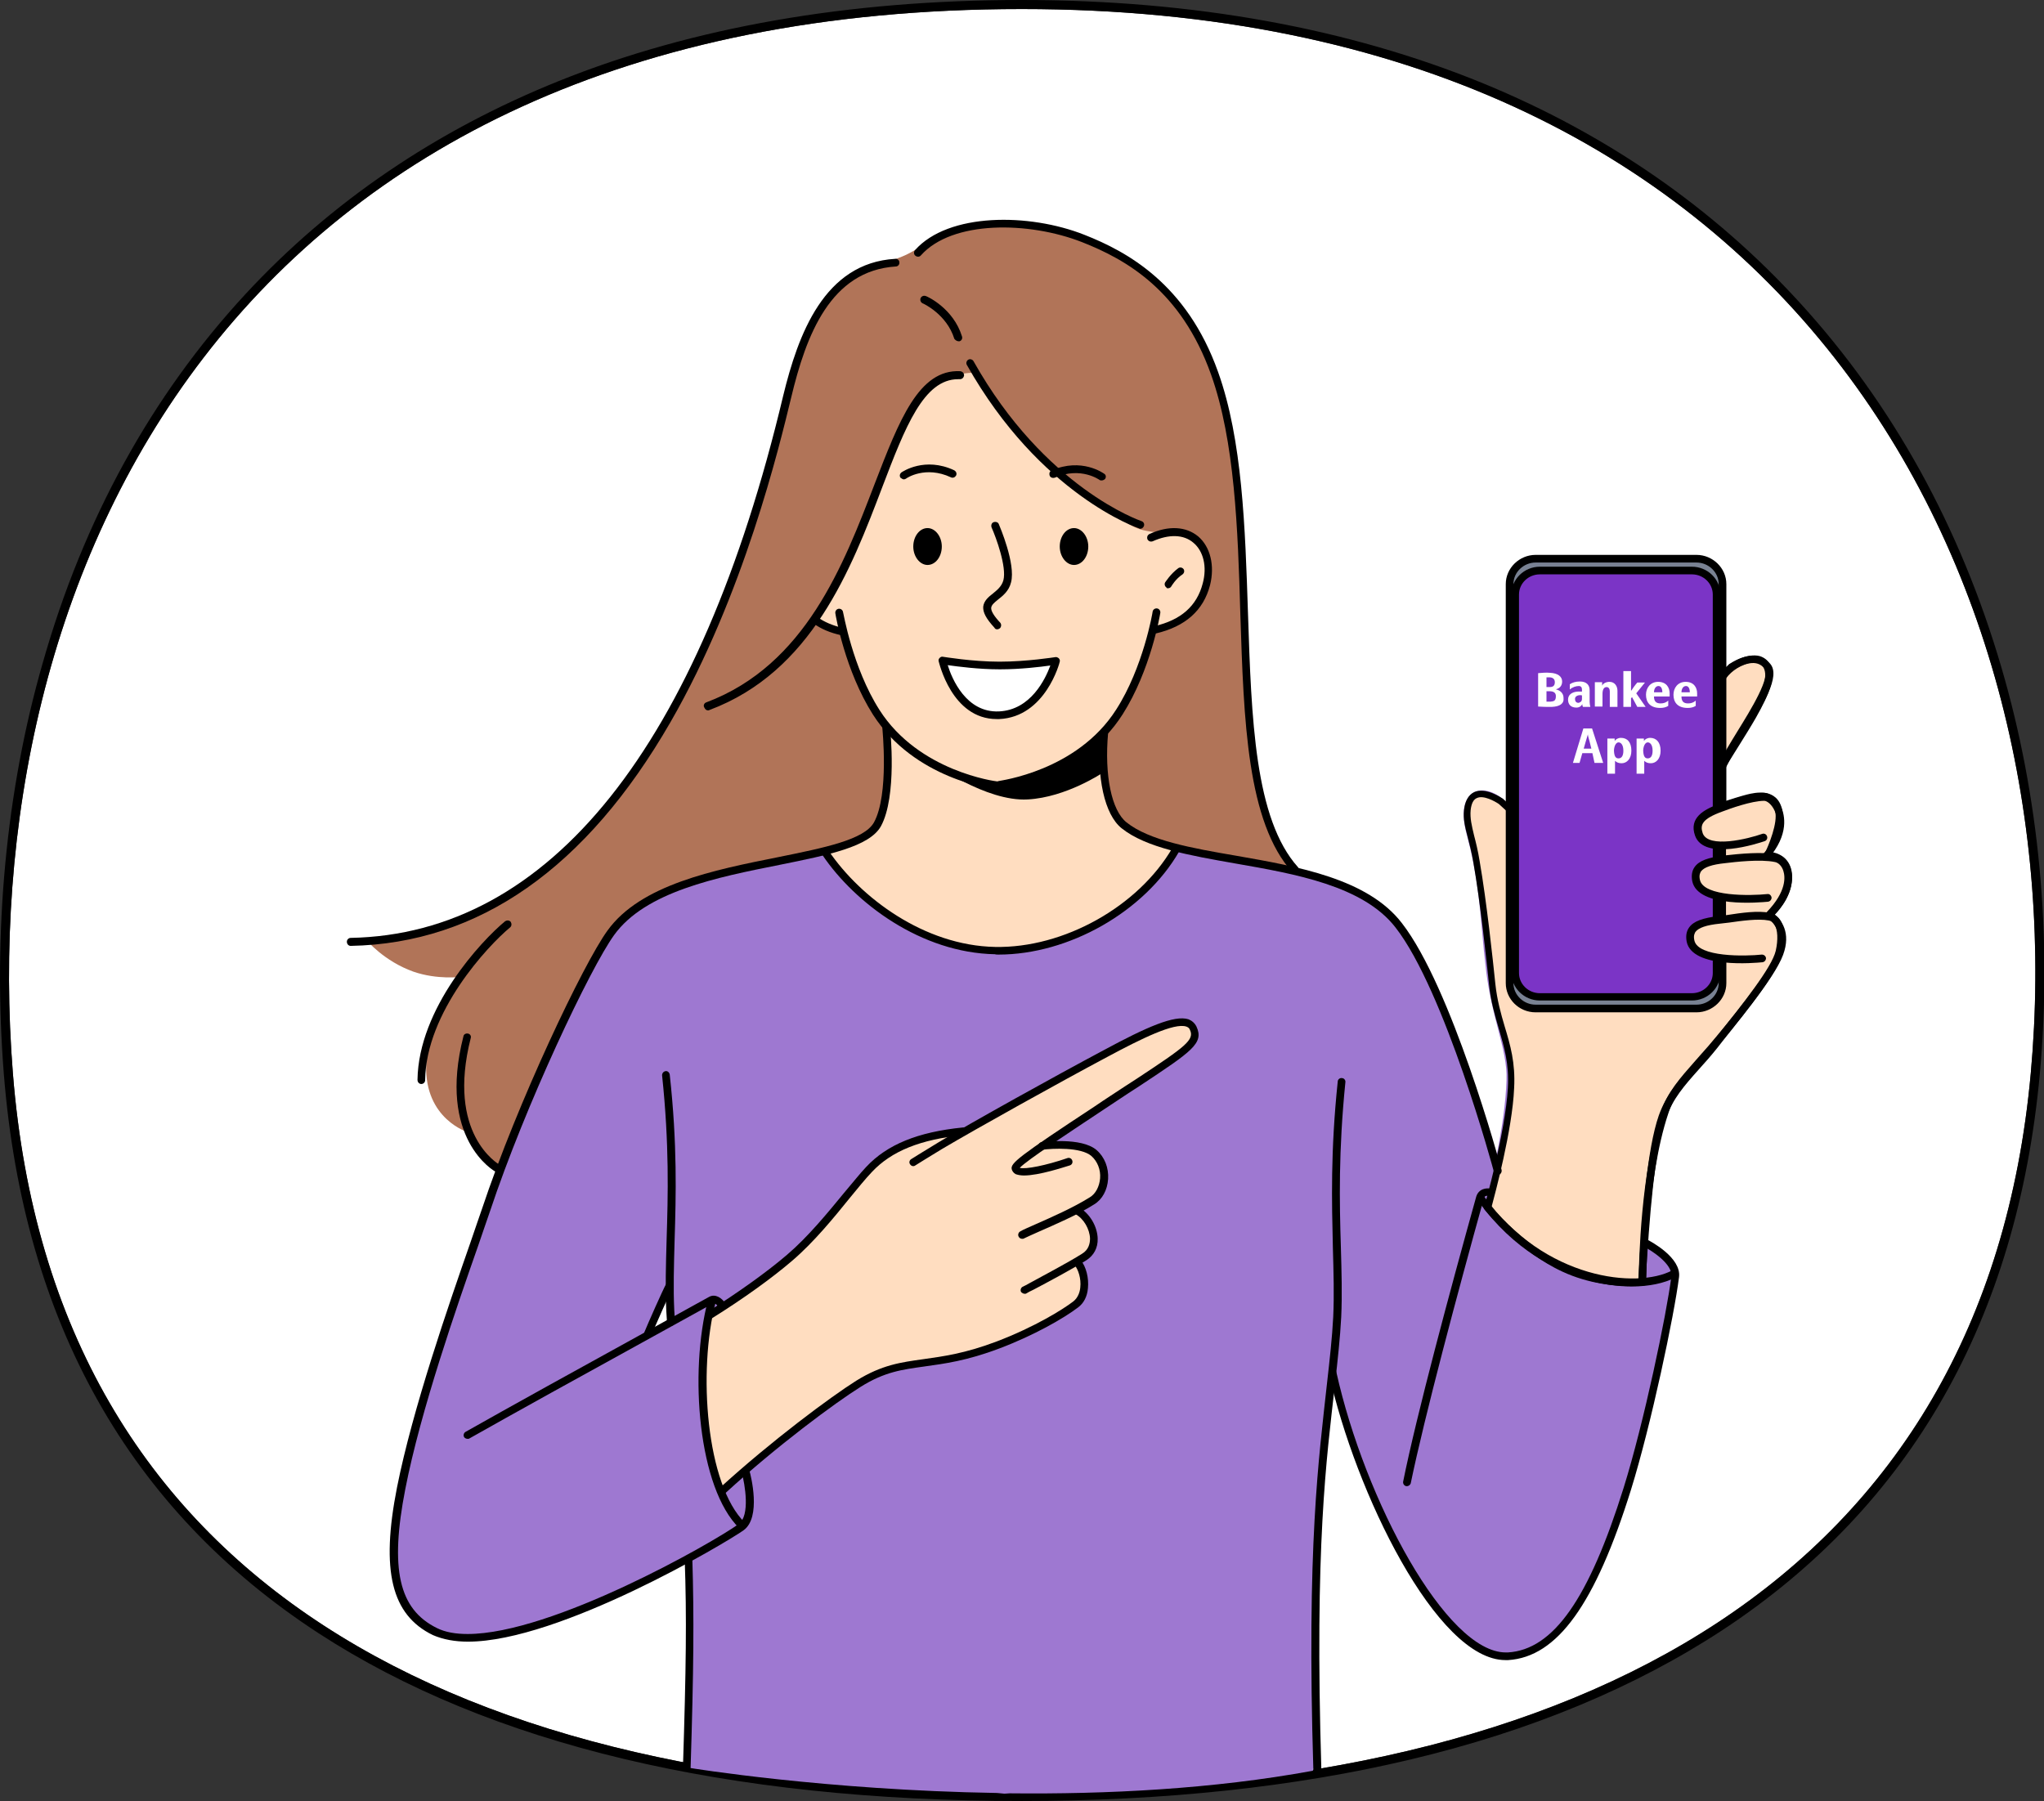 <?xml version="1.0" encoding="utf-8"?>
<!-- Generator: Adobe Illustrator 26.5.0, SVG Export Plug-In . SVG Version: 6.00 Build 0)  -->
<svg version="1.1" id="block_03" xmlns="http://www.w3.org/2000/svg" xmlns:xlink="http://www.w3.org/1999/xlink" x="0px" y="0px"
	 viewBox="0 0 587.5 517.7" style="enable-background:new 0 0 587.5 517.7;" xml:space="preserve">
<rect x="0" y="0" width="587.5" height="517.7" fill="#333333" stroke="none"/>
<style type="text/css">
	.st0{fill:#FFFFFF;}
	.st1{fill-rule:evenodd;clip-rule:evenodd;fill:#B17458;}
	.st2{fill-rule:evenodd;clip-rule:evenodd;fill:#9E78D1;}
	.st3{fill-rule:evenodd;clip-rule:evenodd;fill:#FFDDC0;}
	.st4{fill-rule:evenodd;clip-rule:evenodd;fill:#798293;}
	.st5{fill-rule:evenodd;clip-rule:evenodd;fill:#7B34C6;}
	.st6{fill-rule:evenodd;clip-rule:evenodd;fill:#FFFFFF;}
	.st7{fill-rule:evenodd;clip-rule:evenodd;}
</style>
<g>
	<g>
		<path class="st0" d="M3.7,308.5c11.7,148,129.8,206.6,290,206.6c160.1,0,276.7-61.1,290-206.6c12.8-140.8-66.7-305.9-290-305.9
			C64.6,2.6-7.5,167.6,3.7,308.5z"/>
		<path d="M293.7,2.6c223.2,0,302.8,165.1,290,305.9c-13.2,145.5-129.8,206.6-290,206.6c-160.1,0-278.2-58.7-290-206.6
			C-7.5,167.6,64.6,2.6,293.7,2.6 M293.7,0c-49.8,0-94.6,7.8-133.1,23.3C125.3,37.5,95,58.1,70.5,84.6
			C43.6,113.7,24,149.3,12.3,190.5C1.7,227.3-2.1,268.2,1.1,308.7C6.8,380,37.2,434.1,91.6,469.5c49.2,32,117.2,48.2,202.1,48.2
			c40.9,0,78.4-4,111.6-11.9c34.6-8.2,64.8-20.8,89.9-37.3c54-35.6,84.6-89.3,91.1-159.8c3.6-39.5-0.2-79.8-11-116.7
			c-11.8-40.4-31.3-75.8-58-105c-24.8-27.2-55.4-48.4-90.9-63C387.6,8.1,343,0,293.7,0L293.7,0z"/>
	</g>
	<g id="栝鍣_2_00000044888676610394559130000002973583822179689640_">
		<g>
			<path class="st1" d="M350.9,111.5c0,0-4.5-16.5-18.2-30c-9-9-22.8-17-39.3-17c-6.8,0-13.5-0.1-19.1,1.6
				c-5.7,1.8-10.3,5.7-14.9,7.6c-7.3,3-13.5,3.7-18,8c-6.8,6.6-10.5,16.7-10.5,16.7s-1.4,4.5-3.8,13.2c-2.6,9.7-6.3,24.6-11.5,39.8
				c-8.4,24.4-20,52.2-34.3,71.8c-13.4,18.4-29.3,31.7-43,38.6c-18.4,9.3-32.9,8.5-32.9,8.5s5,6,13.4,9c6.9,2.4,13.7,1.5,13.7,1.5
				s-9.5,11.1-10,25.3c-0.5,15.7,12.1,19.4,12.1,19.4s0.2,1.2,2.8,5.1c2.7,3.9,6.7,5.4,6.7,5.4L338,243.6l34.1,6.6
				c0,0-7-8.8-9.9-22.3c-4-18.5-4.4-45.3-4.9-64C356.4,131.7,350.9,111.5,350.9,111.5z"/>
			<path class="st2" d="M469.8,354.8l-38-19.2c2.1-9.7,3.3-17.9,3.5-24.9c0.2-5.3-1.1-10.1-2.6-15.8c-1.2-4.5-2.5-9.6-3.2-15.7
				c-0.5-4.1-0.8-8-1.2-11.7c-0.8-9.1-1.6-17.7-4.5-28.2c-1.4-5.2-1-8.8,1.1-9.7c2-0.9,5.7,0.8,8,4.7c0.3,0.5,1,0.7,1.5,0.4
				c0.5-0.3,0.7-1,0.4-1.5c-2.7-4.6-7.4-7-10.8-5.6c-1.6,0.7-4.9,3.2-2.4,12.4c2.8,10.3,3.6,18.8,4.4,27.8c0.3,3.7,0.7,7.6,1.2,11.7
				c0.8,6.2,2.1,11.4,3.3,16c1.4,5.5,2.7,10.2,2.5,15.1c-0.2,6.2-1.2,13.4-2.9,21.8c-2.7-8.6-11.2-34.7-17.9-49.8
				c-8.2-18.3-13.9-20.6-13.9-20.6s-7.6-7.7-25.4-11.5c-15.3-3.3-34.2-6.7-34.2-6.7l-101.3,0.7c0,0-10.6,2.2-23.9,5.3
				c-15.3,3.5-32.5,8.2-38.3,18.8c-4.4,7.9-9.5,16.5-13.6,25.8c-3.4,7.8-7.6,16.5-10.9,24.7c-5.2,12.8-9.5,25.2-14.2,38.4
				c-6.8,19.1-12.5,36.8-16.9,53c-3.5,13-6.4,27.1-6.3,35.9c0,13.3,4.7,24.4,22.5,24.4c8.8,0,20.1-4.1,29.4-7.6
				c16.6-6.3,32.6-15.3,32.6-15.3c0,0,0.3,21.5,0.2,37.9c-0.1,16.4-1,22.3-1,22.3l1.3,0.1l0,0c0,0,38.9,6.4,88.3,7.2l2.1,0.2
				l1.5-0.1c27.7,0.3,58.4-1.2,87.2-6.5l-0.1-0.5l1.2-0.1c0,0-1.2-33.5-0.2-62.5c1-29,4.4-49.3,4.4-49.3s4.5,14.9,10.2,29
				c5.5,13.5,13.5,28.7,20.7,37.6c17.4,21.4,29.7,10,29.7,10s10-5,18.2-26.4c5.3-13.8,10.3-30.5,14-46.6c3-13.2,5.1-26.3,6.4-33.9
				C483,361.6,469.8,354.8,469.8,354.8z M192.9,380.1c-0.1,0.1-6.2,3.1-6.3,3.2c-0.2,0.2,5.4-12.5,5.6-12.3
				C192.4,371.2,193,379.9,192.9,380.1z"/>
			<g>
				<path class="st3" d="M507.8,191.6c-2.4-4.8-10.2,0.3-10.2,0.3l-3.6,3.7l-59.7,37.5l-2.9-2.6c0,0-8.8-6.2-9.6,2.5
					c-0.4,4.1,1.4,7.4,2.7,14.9c1.9,10.9,3.7,26.8,4.5,35.1c1.2,11.6,6.1,17.6,5.4,29.8c-0.7,13.1-6.8,34.4-6.8,34.4
					s9.9,11.8,21.9,17.4c11.2,5.2,22.5,3.9,22.5,3.9s-0.1-29.2,6.4-48.7c2.3-7,7.4-11.4,13.5-18.6c8-9.4,17.4-21.3,19.5-27
					c3-8-3-11.1-3-11.1s5.7-4.7,5.5-11.1c-0.1-6.2-6-6.1-6-6.1s4.2-8.4,3.1-13c-1.1-4.6-5.1-4.4-8.9-3.5c-2.2,0.5-7.9,2.5-7.9,2.5
					l0.4-11.3c0,0,6.3-9.8,9.1-14.6C507.5,199.3,509.4,194.9,507.8,191.6z"/>
				<path d="M468.7,369.7c-4.3,0-12-0.6-19.7-4.2c-12.1-5.6-21.8-17.2-22.2-17.7l-0.3-0.4l0.1-0.5c0.1-0.2,6.1-21.3,6.8-34.2
					c0.4-7-1.1-11.8-2.6-17c-1.1-3.8-2.3-7.7-2.8-12.6c-0.7-6.7-2.5-23.6-4.5-35.1c-0.5-3-1.1-5.2-1.6-7.2c-0.8-3.1-1.4-5.3-1.1-8
					c0.3-2.6,1.3-4.3,2.9-5.1c3.3-1.5,7.8,1.6,8.3,1.9l0.1,0.1l2.3,2.1l58.9-37.1l3.7-3.8c0.2-0.1,5.1-3.3,8.8-2.3
					c1.3,0.4,2.3,1.2,2.9,2.4l0,0c1.8,3.6,0,8.2-4,15.3c-2.5,4.4-8,12.9-8.9,14.5l-0.3,9.6c1.8-0.6,5-1.6,6.6-2
					c2.4-0.6,8.6-2,10.1,4.2c0.9,3.8-1.4,9.8-2.6,12.4c2.4,0.5,5.4,2.3,5.5,6.9c0.1,5.2-3.3,9.3-5,11c1.8,1.5,4.8,5.1,2.4,11.6
					c-2.5,6.8-14.6,21.3-19.7,27.3c-1.3,1.6-2.6,3-3.8,4.3c-4.3,4.8-7.8,8.6-9.5,14c-6.4,19.1-6.3,48.1-6.3,48.4l0,0.9l-0.9,0.1
					C471.9,369.6,470.7,369.7,468.7,369.7z M428.7,347c1.8,2.1,10.8,11.9,21.2,16.8c9,4.2,18.2,4.1,21.1,3.9
					c0.1-5.2,0.6-30.7,6.4-48.1c1.9-5.7,5.5-9.7,9.9-14.7c1.2-1.4,2.5-2.8,3.8-4.3c5-5.9,17-20.2,19.4-26.7c2.6-7.1-2.3-9.8-2.5-9.9
					l-1.3-0.7l1.2-1c0.1,0,5.3-4.5,5.2-10.3c-0.1-5-4.4-5.1-5-5.1c0,0,0,0,0,0l-1.6,0l0.7-1.5c1.1-2.3,3.9-8.9,3-12.3
					c-0.7-3.1-2.9-3.9-7.7-2.8c-2.1,0.5-7.7,2.4-7.8,2.4l-1.4,0.5l0.5-13.1l0.1-0.2c0.1-0.1,6.4-9.9,9-14.6c3.6-6.4,5.4-10.6,4-13.4
					l0,0c-0.4-0.7-0.9-1.2-1.6-1.4c-2.2-0.6-5.8,1.2-7.1,2l-3.7,3.8l-60.3,37.9l-3.4-3.1c-1.2-0.8-4.4-2.6-6.3-1.7
					c-1,0.4-1.6,1.6-1.8,3.5c-0.2,2.3,0.3,4.4,1,7.3c0.5,1.9,1.1,4.3,1.6,7.4c2,11.5,3.8,28.4,4.5,35.2c0.5,4.7,1.6,8.6,2.7,12.3
					c1.6,5.3,3.1,10.4,2.7,17.7C434.7,324.8,429.6,343.6,428.7,347z"/>
			</g>
			<path class="st3" d="M280.5,107.2c0,0-12.8-1.5-20.3,14.3c-5,10.4-10.6,26.7-16.2,39c-4.7,10.3-9.8,17.7-9.8,17.7l3.9,2.3
				l3.8,1.2c0,0,2.8,8.9,6,15.7c3.2,6.8,6.9,11.5,6.9,11.5s1.5,16-1.3,25.6c-2.2,7.7-16.5,10.4-16.5,10.4s8.1,12.7,22.1,20.6
				c16,9,29.7,9.2,41.6,6.2c11.4-2.9,20.4-8.5,26.8-14.6c6.8-6.4,10.7-13.2,10.7-13.2s-14.3-2.9-17.4-8.9c-4.6-8.6-4-23.9-4-23.9
				s5.2-6.1,8.8-13.6c3.6-7.5,5.7-16.4,5.7-16.4s6.2-1.3,10.5-5c3.6-3.1,5.5-8.1,5.5-12.3c0-4.2-2.6-7.9-4.5-9.2
				c-3.1-2-8.3-0.8-14.2-2.2c-4.3-1-8.4-4.8-12.5-7.5C290.9,128.8,280.5,107.2,280.5,107.2z"/>
			<path class="st3" d="M342.5,295.1c-0.7-0.8-3.1-2.1-7.6-0.3c-17.9,6.8-58.3,30.7-58.3,30.7s-10.9-0.1-19.4,4.8
				c-10.2,5.9-17.3,18.8-26.1,27.3c-11.8,11.4-27.6,20.4-27.6,20.4s-2.3,14.7-1.3,27.6c0.9,12.8,5,23.8,5,23.8s36.4-34.3,53.3-37.1
				c4.3-0.7,10.9-1.4,15.2-2.4c6.4-1.5,15-4.8,19.6-6.7c7.1-3,13.2-6.9,15.2-10.1c3.6-5.8-0.9-10.5-0.9-10.5s4.9-2.2,5-5.9
				c0.2-5.5-5-9-5-9s5.1-1.6,7.1-5.6c1-2,0.7-6.3,0-7.9c-3-6.7-16.4-5.2-16.4-5.2s10.4-6.8,21.5-14.2c7.5-5.1,15.8-10.4,19.9-14.3
				C344.2,298.1,343.1,295.8,342.5,295.1z"/>
			<path class="st4" d="M487.9,160.4l-48.1,0.1c0,0-4.3,1.5-5.1,4c-0.8,2.6-0.6,5.8-0.6,5.8l60.7,0.1c0,0,0.6-2.9-0.5-5.4
				C492.6,160.6,487.9,160.4,487.9,160.4z"/>
			<path class="st4" d="M495,279.8l-61,0.9c0,0-0.2,2.7,0.6,5c0.8,2.3,4.9,4.2,4.9,4.2l48.9,0c0,0,4.7-1.3,5.7-3.4
				C495.1,284.4,495,279.8,495,279.8z"/>
			<path class="st5" d="M493.8,170.1c0,0-0.7-3-2.5-4.6c-1.8-1.6-4.7-1.8-4.7-1.8l-44.5,0c0,0-2,0-3.6,1.4c-1.6,1.4-2.8,4.1-2.8,4.1
				l-0.4,110.8c0,0,0.3,2.5,1.9,4.1c1.6,1.6,4.6,2.4,4.6,2.4l45.6-0.2c0,0,2.3-0.5,3.9-1.9c1.5-1.4,2.3-3.6,2.3-3.6l0.2-5.1
				c0,0-6.8-1.3-7.7-4.1c-2.2-7.3,8.4-7.9,8.4-7.9l0.1-6.1c0,0-8.4-0.8-6.8-7.4c0.7-2.8,6.7-3.1,6.7-3.1l0-4.5c0,0-3.1,0.4-5.2-1.2
				c-1.3-1-2.1-3.7-0.3-5.8c1.8-2.1,5.5-3.4,5.5-3.4L493.8,170.1z"/>
			<g>
				<path d="M287.3,226.8c0,0,0.1,0,0.1,0c1-0.1,23.5-2.9,35.3-21.5c8-12.6,10.7-28.4,10.8-29.1c0.1-0.6-0.3-1.2-0.9-1.3
					c-0.6-0.1-1.2,0.3-1.3,0.9c0,0.2-2.7,16.1-10.5,28.2c-11.3,17.7-33.5,20.4-33.7,20.5c-0.6,0.1-1,0.6-1,1.2
					C286.3,226.3,286.7,226.8,287.3,226.8z"/>
			</g>
			<g>
				<path d="M286.6,180.9c0.3,0,0.5-0.1,0.8-0.3c0.4-0.4,0.5-1.1,0.1-1.6c-1.8-1.9-2.7-3.4-2.6-4.3c0.1-0.8,0.8-1.4,1.9-2.3
					c1.4-1.1,3.2-2.5,3.8-5c1.4-5.3-3.3-16.2-3.5-16.7c-0.2-0.6-0.9-0.8-1.5-0.6c-0.6,0.2-0.8,0.9-0.6,1.5
					c1.3,2.9,4.4,11.4,3.4,15.2c-0.5,1.8-1.8,2.8-3,3.8c-1.3,1-2.6,2.1-2.8,3.8c-0.1,1.7,0.9,3.5,3.2,6
					C286,180.8,286.3,180.9,286.6,180.9z"/>
			</g>
			<g>
				<path class="st6" d="M287.3,191.3c8.2,0,16.2-1.3,16.2-1.3s-3.8,15.1-16.4,15.6c-12.8,0.6-16.3-15.7-16.3-15.7
					S279.2,191.2,287.3,191.3z"/>
				<path d="M269.8,190.1c-0.1-0.4,0-0.7,0.3-1c0.3-0.3,0.6-0.4,1-0.3c0.1,0,8.3,1.4,16.2,1.4l0,0c7.9,0,15.9-1.3,16-1.3
					c0.4-0.1,0.7,0.1,1,0.3c0.3,0.3,0.4,0.7,0.3,1c0,0.2-4.1,15.9-17.4,16.5c-0.2,0-0.5,0-0.7,0
					C273.5,206.7,269.9,190.3,269.8,190.1z M287.5,192.4c-0.1,0-0.1,0-0.2,0l0,0c-6,0-12-0.8-14.9-1.2c1.2,3.9,5.3,13.7,14.7,13.3
					c9.2-0.4,13.4-9.4,14.8-13.2C299.1,191.7,293.3,192.4,287.5,192.4z M287.3,191.3L287.3,191.3L287.3,191.3z"/>
			</g>
			<g>
				<path d="M316.7,138.1c0.3,0,0.7-0.2,0.9-0.4c0.4-0.5,0.3-1.2-0.2-1.5c-0.3-0.2-6.5-4.7-15.1-1c-0.6,0.2-0.8,0.9-0.6,1.5
					c0.2,0.6,0.9,0.8,1.5,0.6c7.5-3.3,12.9,0.7,12.9,0.7C316.2,138.1,316.5,138.1,316.7,138.1z"/>
			</g>
			<g>
				<path d="M259.8,137.8c0.2,0,0.4-0.1,0.6-0.2c0.2-0.2,5.6-3.8,12.9-0.4c0.6,0.3,1.2,0,1.5-0.5c0.3-0.6,0-1.2-0.5-1.5
					c-8.5-4-14.9,0.4-15.2,0.6c-0.5,0.4-0.6,1-0.3,1.5C259.2,137.6,259.5,137.8,259.8,137.8z"/>
			</g>
			<g>
				<path d="M203.5,204.2c0.1,0,0.3,0,0.4-0.1c29.4-11,40.7-40.4,49.7-64.1c6.6-17.3,11.9-31,21.8-31c0.2,0,0.4,0,0.5,0
					c0.6,0,1.1-0.4,1.2-1.1c0-0.6-0.4-1.1-1.1-1.2c-11.9-0.6-17.5,14-24.6,32.4c-8.9,23.2-19.9,52.1-48.4,62.8
					c-0.6,0.2-0.9,0.9-0.6,1.4C202.7,204,203.1,204.2,203.5,204.2z"/>
			</g>
			<g>
				<path d="M327.7,152c0.5,0,0.9-0.3,1.1-0.8c0.2-0.6-0.1-1.2-0.7-1.4c-0.3-0.1-27.8-9.5-48.3-46c-0.3-0.5-1-0.7-1.5-0.4
					c-0.5,0.3-0.7,1-0.4,1.5c21,37.3,49.3,47,49.6,47C327.4,152,327.5,152,327.7,152z"/>
			</g>
			<g>
				<path d="M100.8,271.9C100.8,271.9,100.8,271.9,100.8,271.9c36.8-0.7,67.7-22.3,91.9-64.3c21.1-36.6,31.3-79.3,34.7-93.3
					c4.3-18,11.3-36.5,30.1-37.7c0.6,0,1.1-0.6,1-1.2c0-0.6-0.6-1.1-1.2-1c-20.4,1.2-27.9,21.7-32.2,39.4
					C201.1,214.6,158,268.5,100.8,269.6c-0.6,0-1.1,0.5-1.1,1.1C99.7,271.4,100.2,271.9,100.8,271.9z"/>
			</g>
			<g>
				<path d="M372.3,251.2c0.3,0,0.5-0.1,0.7-0.3c0.5-0.4,0.5-1.1,0.1-1.6c-12.5-13.9-13.4-42.7-14.4-73.1
					c-0.8-24.5-1.6-49.8-8.6-69.3c-9-25.3-26.2-34.6-38.4-39.4c-15.9-6.3-39.1-6.4-48.7,4.4c-0.4,0.5-0.4,1.2,0.1,1.6
					c0.5,0.4,1.2,0.4,1.6-0.1c9-10.1,31-9.8,46.3-3.8c12.7,5,28.5,13.9,37.1,38.1c6.8,19.1,7.7,44.3,8.4,68.6c1,30.9,1.9,60,15,74.5
					C371.7,251.1,372,251.2,372.3,251.2z"/>
			</g>
			<g>
				<path d="M275.5,98.1c0.1,0,0.2,0,0.3,0c0.6-0.2,0.9-0.8,0.7-1.4c-2.5-8.1-10-11.5-10.4-11.6c-0.6-0.2-1.2,0-1.5,0.6
					c-0.2,0.6,0,1.2,0.6,1.5c0.1,0,6.9,3.1,9.1,10.2C274.6,97.8,275.1,98.1,275.5,98.1z"/>
			</g>
			<g>
				<path d="M241.9,182.7c0.5,0,1-0.3,1.1-0.9c0.1-0.6-0.2-1.2-0.8-1.3c-2.9-0.7-5.3-1.7-7.2-3.1c-0.5-0.4-1.2-0.2-1.5,0.3
					c-0.4,0.5-0.2,1.2,0.3,1.5c2.2,1.6,4.8,2.7,8,3.4C241.7,182.7,241.8,182.7,241.9,182.7z"/>
			</g>
			<path class="st7" d="M312.8,157.1c0-2.9-1.9-5.3-4.1-5.3c-2.3,0-4.1,2.4-4.1,5.3c0,2.9,1.9,5.3,4.1,5.3
				C311,162.4,312.8,160,312.8,157.1z"/>
			<path class="st7" d="M270.7,157.1c0-2.9-1.9-5.3-4.1-5.3c-2.3,0-4.1,2.4-4.1,5.3c0,2.9,1.9,5.3,4.1,5.3
				C268.9,162.4,270.7,160,270.7,157.1z"/>
			<g>
				<path d="M331.9,182.1c0.1,0,0.2,0,0.3,0c8.5-2,13.7-6.6,15.6-13.9c1.4-5.6,0.1-11-3.4-14c-3.5-2.9-8.5-3.2-14-0.7
					c-0.6,0.3-0.8,0.9-0.6,1.5c0.3,0.6,0.9,0.8,1.5,0.6c4.7-2.1,8.9-2,11.7,0.4c2.9,2.4,4,6.9,2.7,11.7c-1.7,6.5-6.2,10.5-13.9,12.3
					c-0.6,0.1-1,0.7-0.8,1.3C330.9,181.8,331.4,182.1,331.9,182.1z"/>
			</g>
			<g>
				<path d="M335.7,169.1c0.4,0,0.8-0.2,1-0.6c0,0,1.2-2.1,3.2-3.4c0.5-0.4,0.6-1,0.3-1.5c-0.4-0.5-1-0.6-1.5-0.3
					c-2.3,1.7-3.7,4-3.8,4.1c-0.3,0.5-0.1,1.2,0.4,1.5C335.3,169.1,335.5,169.1,335.7,169.1z"/>
			</g>
			<g>
				<path d="M286.4,226.8c0.6,0,1-0.4,1.1-1c0.1-0.6-0.4-1.2-1-1.2c-0.2,0-22.4-2.8-33.7-20.5c-7.8-12.2-10.4-28.1-10.5-28.2
					c-0.1-0.6-0.7-1-1.3-0.9c-0.6,0.1-1,0.7-0.9,1.3c0.1,0.7,2.8,16.5,10.8,29.1c11.9,18.6,34.4,21.4,35.3,21.5
					C286.3,226.8,286.4,226.8,286.4,226.8z"/>
			</g>
			<g>
				<path d="M471.9,369.2c0.6,0,1.1-0.5,1.1-1c1.1-18.5,2.5-37.3,5.8-46.7c2-5.7,5.4-9.5,9.4-14c1.8-2,3.6-4,5.5-6.4l1.4-1.8
					c7.9-9.9,16-20.1,17.3-25.4c0.9-3.8,0.6-7.3-0.7-9.4c-0.7-1.1-1.8-1.8-3-2.1c-3.4-0.7-8.2,0-12.1,0.6c-0.9,0.1-1.8,0.3-2.5,0.3
					c-4.8,0.6-7.3,1.5-8.6,3.3c-0.8,1.1-1,2.5-0.7,4.1c1.6,7.8,19.7,6.1,21.8,5.9c0.6-0.1,1-0.6,1-1.2c-0.1-0.6-0.6-1-1.2-1
					c-4.7,0.5-18.4,0.8-19.4-4.1c-0.3-1.4,0.1-2,0.3-2.4c0.9-1.2,3.1-2,7.1-2.4c0.8-0.1,1.6-0.2,2.6-0.3c3.5-0.5,8.4-1.2,11.4-0.6
					c0.7,0.1,1.2,0.5,1.6,1.1c1,1.5,1.1,4.5,0.4,7.6c-1.1,4.8-9.5,15.3-16.8,24.5l-1.5,1.8c-1.9,2.4-3.7,4.4-5.4,6.3
					c-4.1,4.6-7.7,8.6-9.9,14.7c-3.4,9.7-4.8,28.7-5.9,47.3C470.8,368.6,471.3,369.1,471.9,369.2
					C471.9,369.2,471.9,369.2,471.9,369.2z"/>
			</g>
			<g>
				<path d="M432.7,477.2c0.3,0,0.5,0,0.8,0c14.1-0.9,25-16,35.3-49c5.8-18.7,12.4-50,13.8-61.1c0.7-5.6-8.2-10.3-9.2-10.8
					c-0.5-0.3-1.2-0.1-1.5,0.5c-0.3,0.5-0.1,1.2,0.5,1.5c2.4,1.2,8.4,5.1,8,8.6c-1.4,11.1-7.9,42.1-13.7,60.7
					c-10,32-20.2,46.6-33.3,47.4c-0.2,0-0.4,0-0.6,0c-17.1,0-40.5-43.7-48.7-80.6c-0.1-0.6-0.7-1-1.3-0.8c-0.6,0.1-1,0.7-0.8,1.3
					C389.5,428.8,412.9,477.2,432.7,477.2z"/>
			</g>
			<g>
				<path d="M508.6,264c0.3,0,0.6-0.1,0.8-0.3c6.6-6.8,5.9-12,5.3-14c-0.7-2.2-2.2-3.8-4.1-4.1c-4-0.8-10.4-0.2-14.9,0.3
					c-4.8,0.6-7.3,1.5-8.6,3.3c-0.8,1.1-1,2.5-0.7,4.1c1.6,7.8,19.7,6.1,21.8,5.9c0.6-0.1,1-0.6,1-1.2c-0.1-0.6-0.6-1.1-1.2-1
					c-4.7,0.5-18.4,0.8-19.4-4.1c-0.3-1.4,0.1-2,0.3-2.4c0.9-1.2,3.1-2,7.1-2.4c2.5-0.3,10-1.2,14.2-0.3c1,0.2,2,1.2,2.4,2.6
					c0.5,1.6,1,5.8-4.8,11.8c-0.4,0.4-0.4,1.1,0,1.6C508.1,263.9,508.3,264,508.6,264z"/>
			</g>
			<g>
				<path d="M507.4,247.3c0.3,0,0.6-0.1,0.8-0.4c6.2-7.1,4.7-12.7,3.8-14.8c-1.1-2.5-3.2-4.2-5-4.2c-3.6,0-9.1,1.8-12.9,3.2
					c-4.4,1.6-8.7,4-6.9,9.1c2.6,7.4,18.2,2.2,20,1.6c0.6-0.2,0.9-0.8,0.7-1.4c-0.2-0.6-0.8-0.9-1.4-0.7c-3.9,1.4-15.5,4.3-17.1-0.2
					c-0.8-2.4-0.2-4.1,5.6-6.2c2.1-0.8,8.4-3.1,12.1-3.1c0,0,0,0,0,0c0.7,0,2.1,0.9,3,2.9c0.8,1.7,2,6.4-3.4,12.5
					c-0.4,0.5-0.4,1.2,0.1,1.6C506.9,247.2,507.1,247.3,507.4,247.3z"/>
			</g>
			<g>
				<path d="M495,221.5c0.4,0,0.8-0.2,1-0.7c1.1-2.4,3.1-5.8,5.3-9.3c5.4-8.8,10.6-17.1,7.5-20.7c-1.4-1.6-3.2-2.4-5.4-2.3
					c-3.6,0.2-7.4,2.8-9,5.2c-0.3,0.5-0.2,1.2,0.3,1.5c0.5,0.3,1.2,0.2,1.5-0.3c1.4-2,4.5-4.1,7.3-4.3c1.5-0.1,2.7,0.4,3.6,1.5
					c2,2.4-3.8,11.8-7.7,18.1c-2.2,3.6-4.3,7-5.5,9.6c-0.2,0.6,0,1.2,0.6,1.5C494.7,221.5,494.8,221.5,495,221.5z"/>
			</g>
			<g>
				<path d="M404.4,427.2c0.5,0,1-0.4,1.1-0.9c3.9-18.9,13.5-54.9,21-81.8c0.2-0.9,1-0.8,1.5-0.7c0.6,0.1,1.2-0.2,1.3-0.8
					c0.1-0.6-0.2-1.2-0.8-1.3c-1.3-0.3-3.5,0-4.2,2.3c-7.5,26.9-17.2,63-21,81.9c-0.1,0.6,0.3,1.2,0.9,1.3
					C404.2,427.2,404.3,427.2,404.4,427.2z"/>
			</g>
			<g>
				<path d="M430.5,337.7c0.1,0,0.2,0,0.3,0c0.6-0.2,0.9-0.8,0.8-1.4c-0.6-2.1-14.3-52.5-28.7-71c-9.8-12.7-29.8-16.2-47.5-19.3
					c-12.9-2.2-25.1-4.4-31.6-9.6c-4.3-3.4-6.4-13.5-5.3-25.7c0.1-0.6-0.4-1.1-1-1.2c-0.6-0.1-1.1,0.4-1.2,1
					c-1.2,13.1,1.2,23.7,6.1,27.6c7,5.6,19.5,7.8,32.6,10.1c17.2,3,36.8,6.4,46.1,18.4c14.2,18.2,28.2,69.8,28.3,70.3
					C429.6,337.4,430,337.7,430.5,337.7z"/>
			</g>
			<g>
				<path d="M378.7,510C378.8,510,378.8,510,378.7,510c0.6,0,1.1-0.5,1.1-1.1c-2-64.8,1.5-89.7,3.9-110.9c0.8-7.2,1.5-13.5,1.8-19.4
					c0.3-6.4,0.1-13.1-0.1-20.2c-0.4-12.8-0.7-27.4,1.3-47.3c0.1-0.6-0.4-1.2-1-1.2c-0.6-0.1-1.2,0.4-1.2,1
					c-2.1,20.1-1.7,34.7-1.4,47.6c0.2,7.4,0.4,13.7,0.1,20.1c-0.3,5.9-1,12.1-1.8,19.2c-2.3,21.2-5.9,46.2-3.9,111.2
					C377.7,509.5,378.1,510,378.7,510z"/>
			</g>
			<g>
				<path d="M192.9,381.1C192.9,381.1,193,381.1,192.9,381.1c0.7,0,1.1-0.6,1.1-1.2c-0.1-1.1-0.1-2.2-0.2-3.3
					c-0.3-6.3-0.1-12.7,0.1-20.1c0.4-12.9,0.8-27.5-1.4-47.6c-0.1-0.6-0.6-1.1-1.2-1c-0.6,0.1-1,0.6-1,1.2
					c2.1,19.9,1.7,34.5,1.3,47.3c-0.2,7.1-0.4,13.8-0.1,20.2c0.1,1.1,0.1,2.2,0.2,3.3C191.8,380.7,192.3,381.1,192.9,381.1z"/>
			</g>
			<g>
				<path d="M197.4,509.2c0.6,0,1.1-0.5,1.1-1.1c0.9-28.3,1-43.4,0.5-59.9c0-0.6-0.5-1.1-1.1-1.1c-0.6,0-1.1,0.5-1.1,1.1
					c0.6,16.5,0.4,31.5-0.5,59.8C196.2,508.7,196.7,509.2,197.4,509.2C197.3,509.2,197.3,509.2,197.4,509.2z"/>
			</g>
			<g>
				<path d="M294.3,337.9c4.4,0,11.5-2.4,13.2-2.9c0.6-0.2,0.9-0.8,0.7-1.4c-0.2-0.6-0.8-0.9-1.4-0.7c-6.1,2.1-12.1,3.3-13.7,2.8
					c2.2-2.3,14-10,22.7-15.8c3-2,5.9-3.9,8.6-5.7l3.4-2.2c14.8-9.8,18.3-12.1,16.1-16.9c-0.5-1-1.3-1.7-2.3-2.1
					c-4-1.3-12,2.2-24.4,8.9c-13.9,7.4-37.7,20.6-47.5,26.5c-3.5,2.1-7.8,4.8-7.8,4.8c-0.5,0.3-0.7,1-0.3,1.5c0.3,0.5,1,0.7,1.5,0.3
					c0,0,4.3-2.7,7.8-4.8c9.8-5.8,33.5-19,47.4-26.4c9.7-5.2,19.2-9.9,22.7-8.7c0.5,0.2,0.8,0.4,1,0.9c1.4,2.9-1.2,4.8-15.3,14.1
					l-3.4,2.2c-2.7,1.8-5.7,3.7-8.6,5.7c-22.2,14.6-24.3,16.4-23.9,18.1c0.1,0.4,0.4,1,1.1,1.4C292.4,337.7,293.3,337.9,294.3,337.9
					z"/>
			</g>
			<g>
				<path d="M293.8,356.1c0.2,0,0.4,0,0.5-0.1c0.8-0.4,2.4-1.1,4.4-2c4.3-1.9,10.9-4.7,15.8-7.8c2.3-1.4,3.8-4.1,4-7.3
					c0.2-3.2-1-6.3-3.3-8.3c-4.4-3.8-15.4-2.3-15.8-2.3c-0.6,0.1-1,0.6-1,1.2c0.1,0.6,0.6,1,1.2,1c2.9-0.4,11.1-0.8,14.1,1.8
					c1.7,1.5,2.7,3.9,2.5,6.4c-0.2,2.4-1.3,4.5-3,5.5c-4.8,3-11.2,5.8-15.5,7.7c-2,0.9-3.7,1.6-4.5,2.1c-0.5,0.3-0.7,1-0.4,1.5
					C293,355.9,293.4,356.1,293.8,356.1z"/>
			</g>
			<g>
				<path d="M294.5,371.9c0.2,0,0.4,0,0.5-0.1c0.5-0.3,1.2-0.7,2.1-1.1c3.8-2,10.9-5.8,15.1-8.4c2.2-1.4,3.4-3.6,3.3-6.3
					c-0.1-3.5-2.3-7.2-5.3-8.9c-0.5-0.3-1.2-0.1-1.5,0.4c-0.3,0.5-0.1,1.2,0.4,1.5c2.4,1.3,4.1,4.3,4.2,7c0,1.3-0.3,3.2-2.3,4.4
					c-4.1,2.6-11.2,6.3-15,8.4c-0.9,0.5-1.6,0.9-2.1,1.1c-0.5,0.3-0.7,1-0.4,1.5C293.8,371.7,294.2,371.9,294.5,371.9z"/>
			</g>
			<g>
				<path d="M207.8,429.5c0.3,0,0.5-0.1,0.7-0.3c14.7-13.5,31.6-26,38.8-30.5c7-4.4,12-5,18.4-5.9c5.7-0.8,12.1-1.6,21.6-5.2
					c9.8-3.7,18.4-8.6,22.6-11.8c1.6-1.2,2.6-3.1,2.8-5.5c0.3-2.9-0.5-6.2-2.1-8.1c-0.4-0.5-1.1-0.5-1.6-0.1
					c-0.5,0.4-0.5,1.1-0.1,1.6c1,1.2,1.9,3.8,1.6,6.4c-0.1,1.2-0.6,2.9-2,4c-3,2.3-11,7.3-22,11.5c-9.2,3.5-15.5,4.3-21.1,5.1
					c-6.4,0.9-11.9,1.6-19.3,6.2c-7.3,4.6-24.3,17.2-39.2,30.8c-0.5,0.4-0.5,1.1-0.1,1.6C207.2,429.4,207.5,429.5,207.8,429.5z"/>
			</g>
			<g>
				<path d="M134.5,471.9c26.3,0,74-28.3,79.2-32c5.2-3.7,2.1-15.8,1.7-17.2c-0.2-0.6-0.8-0.9-1.4-0.8c-0.6,0.2-0.9,0.8-0.8,1.4
					c0.9,3.3,2.5,12.4-0.9,14.8c-7.8,5.6-53.6,31.6-77.9,31.6c-3.4,0-6.4-0.5-8.8-1.7c-11-5.4-13.6-17-9.1-40
					c4.4-22.6,14.8-52.4,21-70.1c1.3-3.9,2.5-7.2,3.3-9.6c10.2-30.7,28.9-70.1,35.7-79.5c9-12.5,29.5-16.6,47.6-20.2
					c13.9-2.8,25.8-5.2,29.1-11.1c4.7-8.6,2.7-27.7,2.6-28.5c-0.1-0.6-0.6-1-1.2-1c-0.6,0.1-1,0.6-1,1.2c0,0.2,2,19.2-2.4,27.2
					c-2.8,5-14.3,7.3-27.6,10c-18.5,3.7-39.5,7.9-49,21.1c-6.9,9.5-25.8,49.2-36.1,80.1c-0.8,2.4-2,5.7-3.3,9.6
					c-6.2,17.8-16.6,47.7-21.1,70.4c-4.7,23.9-1.6,36.6,10.3,42.4C127.4,471.3,130.8,471.9,134.5,471.9z"/>
			</g>
			<g>
				<path d="M203.8,379.3c0.2,0,0.4-0.1,0.6-0.2c9.3-5.8,17.6-11.8,23.3-16.7c6.2-5.3,12-12.4,16.6-18.1c2.3-2.8,4.4-5.4,6.3-7.4
					c5.6-6,14-9.4,26.3-10.6c0.6-0.1,1.1-0.6,1-1.2c-0.1-0.6-0.6-1.1-1.2-1c-12.9,1.3-21.7,4.9-27.7,11.3c-1.9,2-4,4.7-6.4,7.5
					c-4.6,5.6-10.3,12.6-16.4,17.8c-5.6,4.8-13.8,10.7-23,16.5c-0.5,0.3-0.7,1-0.3,1.5C203,379.1,203.4,379.3,203.8,379.3z"/>
			</g>
			<g>
				<path d="M134.4,413.6c0.2,0,0.4,0,0.5-0.1c12-6.8,33.7-18.8,52.8-29.3c6.2-3.4,12.1-6.7,17.2-9.5c0.7-0.4,1.7,1.1,1.7,1.1
					c0.3,0.5,1,0.7,1.5,0.4c0.5-0.3,0.7-1,0.4-1.5c-1-1.6-2.9-2.9-4.7-1.9c-5.1,2.8-11,6.1-17.2,9.5c-19.1,10.5-40.8,22.5-52.8,29.3
					c-0.5,0.3-0.7,1-0.4,1.5C133.6,413.4,134,413.6,134.4,413.6z"/>
			</g>
			<path class="st7" d="M316.9,211.5c0,0-6.5,5.6-14,9.5c-4.8,2.5-9.9,3.4-14.3,4.3c-6.8,1.5-20.6-6-20.6-6s15.4,11.2,27.4,10.5
				c11.1-0.6,21.6-7.7,21.6-7.7L316.9,211.5z"/>
			<g>
				<path d="M186.1,384.8c0.4,0,0.8-0.3,1-0.7c1.4-3.3,5.3-12.2,6.3-14c0.3-0.5,0.1-1.2-0.4-1.5c-0.5-0.3-1.2-0.1-1.5,0.4
					c-1.1,2-5.2,11.3-6.4,14.2c-0.2,0.6,0,1.2,0.6,1.5C185.8,384.7,185.9,384.8,186.1,384.8z"/>
			</g>
			<g>
				<path d="M121.1,311.6c0.6,0,1.1-0.5,1.1-1.1c0.2-19.6,18.1-38.7,24.4-43.9c0.5-0.4,0.5-1.1,0.2-1.6c-0.4-0.5-1.1-0.5-1.6-0.2
					c-6.9,5.7-24.9,25-25.2,45.6C120,311.1,120.5,311.6,121.1,311.6C121.1,311.6,121.1,311.6,121.1,311.6z"/>
			</g>
			<g>
				<path d="M143.1,337c0.4,0,0.8-0.2,1-0.6c0.3-0.5,0.1-1.2-0.4-1.5c-0.6-0.4-15.4-8.9-8.4-36.5c0.2-0.6-0.2-1.2-0.8-1.3
					c-0.6-0.1-1.2,0.2-1.3,0.8c-7.5,29.4,8.7,38.7,9.4,39C142.8,337,143,337,143.1,337z"/>
			</g>
			<g>
				<path d="M287,274.4c20.2,0,41.9-12.3,51.9-29.6c0.3-0.5,0.1-1.2-0.4-1.5c-0.5-0.3-1.2-0.1-1.5,0.4c-9.8,16.9-31.3,28.9-51,28.5
					c-20.4-0.4-38.7-14.2-47.8-27.6c-0.3-0.5-1-0.6-1.5-0.3c-0.5,0.3-0.6,1-0.3,1.5c9.4,13.9,28.4,28.1,49.6,28.5
					C286.2,274.4,286.6,274.4,287,274.4z"/>
			</g>
			<g>
				<path d="M469.1,369.8c4.8,0,9.2-0.9,12.5-2.6c0.5-0.3,0.7-1,0.5-1.5c-0.3-0.5-1-0.7-1.5-0.5c-10,5.3-36.6,2.7-53.9-21.1
					c-0.4-0.5-1.1-0.6-1.5-0.2c-0.5,0.4-0.6,1.1-0.2,1.5c10.1,14,22.4,19.9,30.9,22.4C460.3,369.2,464.9,369.8,469.1,369.8z"/>
			</g>
			<g>
				<path d="M213.3,439.6c0.3,0,0.6-0.1,0.8-0.3c0.4-0.4,0.4-1.1,0-1.6c-11.1-10.8-13.6-43.5-8.4-63.4c0.2-0.6-0.2-1.2-0.8-1.4
					c-0.6-0.2-1.2,0.2-1.4,0.8c-5.5,20.9-2.8,54.1,9,65.6C212.8,439.5,213,439.6,213.3,439.6z"/>
			</g>
			<g>
				<path d="M441.4,291h46.2c4.7,0,8.6-3.8,8.6-8.4v-6.7c0-0.6-0.5-1.1-1.1-1.1s-1.1,0.5-1.1,1.1v6.7c0,3.4-2.9,6.2-6.4,6.2h-46.2
					c-3.5,0-6.4-2.8-6.4-6.2V167.9c0-3.4,2.9-6.2,6.4-6.2h46.2c3.5,0,6.4,2.8,6.4,6.2v63.9c0,0.6,0.5,1.1,1.1,1.1s1.1-0.5,1.1-1.1
					v-63.9c0-4.6-3.9-8.4-8.6-8.4h-46.2c-4.7,0-8.6,3.8-8.6,8.4v114.7C432.8,287.2,436.6,291,441.4,291z"/>
			</g>
			<g>
				<path d="M495,265c0.6,0,1.1-0.5,1.1-1.1V258c0-0.6-0.5-1.1-1.1-1.1s-1.1,0.5-1.1,1.1v5.9C493.9,264.5,494.4,265,495,265z"/>
			</g>
			<g>
				<path d="M495,248c0.6,0,1.1-0.5,1.1-1.1v-3.8c0-0.6-0.5-1.1-1.1-1.1s-1.1,0.5-1.1,1.1v3.9C493.9,247.5,494.4,248,495,248z"/>
			</g>
			<g>
				<path d="M442.6,287.6h43.7c4.5,0,8.2-3.6,8.2-8v-4.2c0-0.6-0.5-1.1-1.1-1.1c-0.6,0-1.1,0.5-1.1,1.1v4.3c0,3.2-2.7,5.8-6,5.8
					h-43.7c-3.3,0-6-2.6-6-5.8V170.9c0-3.2,2.7-5.8,6-5.8h43.7c3.3,0,6,2.6,6,5.8v61.5c0,0.6,0.5,1.1,1.1,1.1c0.6,0,1.1-0.5,1.1-1.1
					v-61.5c0-4.4-3.7-8-8.2-8h-43.7c-4.5,0-8.2,3.6-8.2,8v108.7C434.4,284,438.1,287.6,442.6,287.6z"/>
			</g>
			<g>
				<path d="M493.4,264.9c0.6,0,1.1-0.5,1.1-1.1v-6.2c0-0.6-0.5-1.1-1.1-1.1c-0.6,0-1.1,0.5-1.1,1.1v6.2
					C492.3,264.4,492.8,264.9,493.4,264.9z"/>
			</g>
			<g>
				<path d="M493.4,248.1c0.6,0,1.1-0.5,1.1-1.1v-3.8c0-0.6-0.5-1.1-1.1-1.1c-0.6,0-1.1,0.5-1.1,1.1v3.8
					C492.3,247.6,492.8,248.1,493.4,248.1z"/>
			</g>
		</g>
	</g>
</g>
<g>
	<path class="st0" d="M446,203.2c-1.4,0-2.8,0-3.9-0.1v-9.6c1-0.1,2.4-0.2,3.4-0.1c2.3,0.1,3.5,1.1,3.5,2.5c0,1.3-0.8,2-1.7,2.2v0.1
		c1,0.2,2.1,1,2.1,2.4C449.6,202.3,448.3,203.1,446,203.2z M445.3,194.7c-0.2,0-0.5,0-0.8,0v2.8h0.9c1,0,1.5-0.4,1.5-1.4
		C446.9,195.1,446.2,194.7,445.3,194.7z M445.4,198.7h-0.9v3c0.4,0,0.8,0,1.1,0c1-0.1,1.6-0.2,1.6-1.6
		C447.2,199.1,446.5,198.7,445.4,198.7z"/>
	<path class="st0" d="M454.8,202.4c-0.2,0.4-0.7,1-1.7,1c-1.7,0-2.4-1-2.4-2.3c0-1.3,1-2.2,2.8-2.3c0.6,0,0.9,0,1.2,0v-0.6
		c0-0.6-0.3-1-0.9-1c-0.8,0-1.8,0.3-2.6,1v-1.5c0.7-0.5,1.7-0.8,2.9-0.8c1.9,0,2.8,1,2.8,2.5v3.3c0,0.5,0.1,1.1,0.2,1.5h-2.1
		C454.8,202.9,454.8,202.6,454.8,202.4z M453.6,199.9c-0.4,0.1-0.9,0.4-0.9,1c0,0.7,0.3,1,0.7,1.1c0.3,0.1,0.6,0,1-0.3
		c0.3-0.3,0.3-0.6,0.3-1v-0.8C454.3,199.8,454,199.8,453.6,199.9z"/>
	<path class="st0" d="M462.7,198.7c0-0.6-0.3-1.2-0.9-1.2c-0.8,0-1.2,0.7-1.2,2v3.6h-2.2v-7h2.1v1c0.3-0.7,1.2-1.1,2.1-1.1
		c1.5,0,2.3,1.2,2.3,2.6v4.6h-2.2V198.7z"/>
	<path class="st0" d="M469.1,200.4l-0.3,0.3v2.5h-2.2v-10.3h2.2v5.6h0.1c0.3-0.5,1-1.5,1.7-2.3h2.2l-2.5,3.1l2.7,3.9h-2.4
		L469.1,200.4z"/>
	<path class="st0" d="M473.1,199.7c0-1.9,1.2-3.7,3.5-3.7c2.4,0,3.3,1.7,3.3,3.3c0,0.3,0,0.6,0,0.9h-4.5c0,1.4,0.6,2,1.9,2
		c0.8,0,1.5-0.2,2.2-0.8v1.5c-0.6,0.4-1.4,0.6-2.3,0.6C474.3,203.5,473.1,201.9,473.1,199.7z M477.8,199c0-1.1-0.4-1.8-1.1-1.8
		c-0.8,0-1.3,0.8-1.3,1.8H477.8z"/>
	<path class="st0" d="M481,199.7c0-1.9,1.2-3.7,3.5-3.7c2.4,0,3.3,1.7,3.3,3.3c0,0.3,0,0.6,0,0.9h-4.5c0,1.4,0.6,2,1.9,2
		c0.8,0,1.5-0.2,2.2-0.8v1.5c-0.6,0.4-1.4,0.6-2.3,0.6C482.2,203.5,481,201.9,481,199.7z M485.7,199c0-1.1-0.4-1.8-1.1-1.8
		c-0.8,0-1.3,0.8-1.3,1.8H485.7z"/>
	<path class="st0" d="M457.7,216.5h-2.9l-0.8,2.8h-1.9l3-9.9h2.5l3.2,9.9h-2.5L457.7,216.5z M456.4,211.1L456.4,211.1
		c-0.1,0.4-0.4,1.4-0.6,2l-0.6,2.1h2.2l-0.5-2C456.7,212.5,456.4,211.5,456.4,211.1z"/>
	<path class="st0" d="M468.9,215.8c0,2.3-1.3,3.6-2.8,3.6c-0.8,0-1.4-0.2-1.9-0.7v3.7H462v-10.1h2.1v0.7c0.3-0.5,1-0.9,1.8-0.9
		C467.7,212.1,468.9,213.3,468.9,215.8z M463.9,215.6v0.3c0.1,1.7,0.6,2.1,1.3,2.1c0.8,0,1.4-0.6,1.4-2.2c0-1.7-0.7-2.4-1.4-2.4
		C464.6,213.4,464,214.2,463.9,215.6z"/>
	<path class="st0" d="M477.3,215.8c0,2.3-1.3,3.6-2.8,3.6c-0.8,0-1.4-0.2-1.9-0.7v3.7h-2.2v-10.1h2.1v0.7c0.3-0.5,1-0.9,1.8-0.9
		C476,212.1,477.3,213.3,477.3,215.8z M472.3,215.6v0.3c0.1,1.7,0.6,2.1,1.3,2.1c0.8,0,1.4-0.6,1.4-2.2c0-1.7-0.7-2.4-1.4-2.4
		C473,213.4,472.4,214.2,472.3,215.6z"/>
</g>
</svg>
